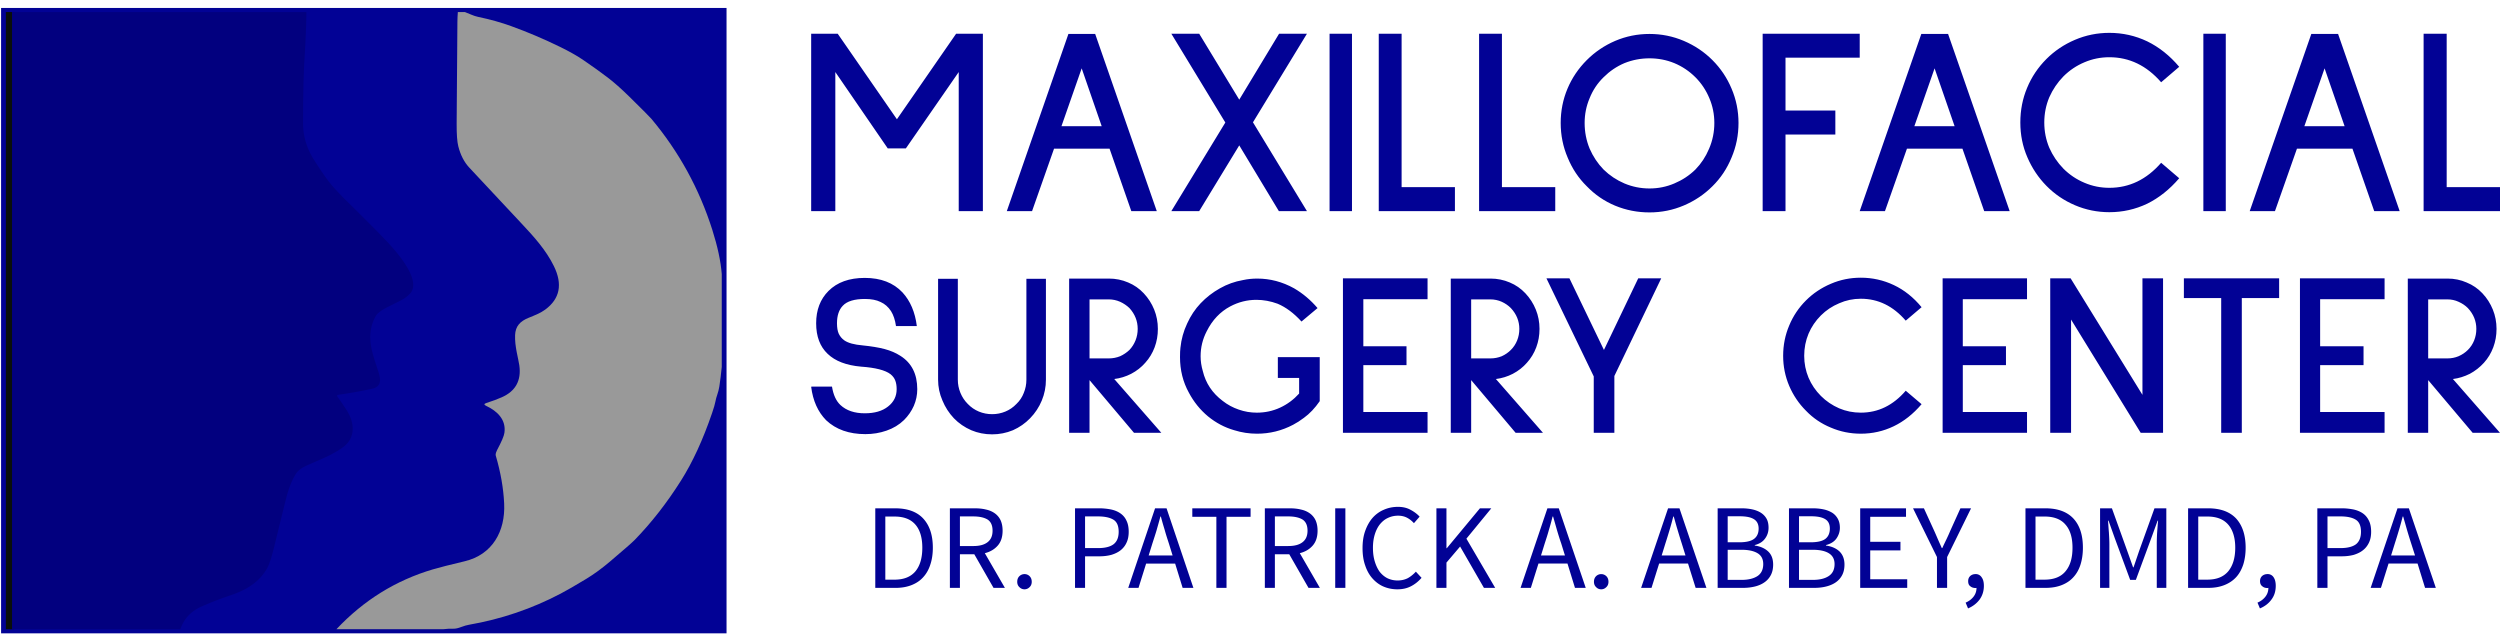 <?xml version="1.0" encoding="UTF-8"?>
<svg xmlns="http://www.w3.org/2000/svg" version="1.0" color-interpolation-filters="sRGB" style="margin:auto" viewBox="66.57 98.48 206.77 53.04">
  <rect width="100%" height="100%" fill="none" class="background"></rect>
  <g fill="#020295" class="icon-text-wrapper icon-svg-group iconsvg">
    <g transform="translate(66.66 99.138)" class="iconsvg-imagesvg">
      <path class="image-rect" d="M0 0h60v51.724H0z"></path>
      <svg filter="url(#a)" width="60" height="51.724" class="image-svg-svg primary" style="overflow:visible">
        <svg xmlns="http://www.w3.org/2000/svg" viewBox="-2 -2 352 304">
          <path stroke="#060845" stroke-width="2" fill="none" d="m3 0 .01 300"></path>
          <path fill="#0a0f0b" d="m3 0 .01 300H0V0h3Z"></path>
          <path fill="#02007f" d="M146.08 0q-.01 7.99-.96 23.69-.62 10.47-.64 30.32-.01 9.34 5.16 17.58 4.55 7.23 7.62 11.16 2.82 3.59 9.17 9.84 11.18 11 17.46 17.52c4.68 4.84 18.73 19.92 12.64 26.67q-1.86 2.06-4.71 3.48-6.87 3.43-8 4.08-3.19 1.84-4.14 3.63c-4.95 9.27-1.7 17.26 1.37 26.75 1.22 3.77 1.75 7.36-3.17 8.42q-8.19 1.77-16.43 2.92a.5.5 0 0 0-.33.79q3.01 4.21 4.91 7.31c3.51 5.74 3.92 12.79-1.94 17.2-5.42 4.08-11.89 6.34-18.03 9.16q-3.75 1.73-5.2 4.11-2.8 4.62-4.55 11.49-1.99 7.86-5.79 23.46-1.93 7.93-3.51 10.76c-3.88 6.96-10.45 10.7-17.76 13.15q-7.55 2.54-14.24 5.53-7.59 3.39-10.2 10.98H3.01L3 0h143.08Z"></path>
          <path fill="#999" d="M223.16 0c2.19.79 4.07 1.85 6.32 2.32q8.88 1.86 16.24 4.54 12.01 4.36 23.67 10.06 6.79 3.31 11.53 6.55 6.01 4.1 11.57 8.3 4.65 3.52 10.76 9.53 9.45 9.29 10.55 10.6 20.07 23.95 29.6 53.93 3.89 12.24 4.6 21.56v45.09q-.46 4.84-1.19 9.63c-.44 2.88-1.5 4.79-1.93 7.37q-.27 1.59-1.58 5.43-6.63 19.41-15.1 32.82-10.29 16.29-22.57 28.91-1.77 1.82-11.96 10.46-5.95 5.05-11.55 8.43-7.86 4.76-12.42 7.16-21.02 11.05-44.64 15.15-1.6.28-3.6 1.04-2.37.9-3.7.86-2.65-.06-5.24.26h-51.83q19.82-21.09 46.93-29.11 4.55-1.35 15.38-3.92c13.57-3.23 19.84-14.63 19.23-28q-.5-11.2-4.11-23.45-.13-.44.15-1.39.16-.56.53-1.25 3.22-6.02 3.55-8.34c.94-6.51-3.64-10.67-8.84-13.1q-1.77-.83.09-1.42 4.34-1.39 7.48-2.78 10.05-4.45 8.52-15.49c-.45-3.27-2.29-9.23-2.06-14.73.18-4.36 2.46-6.73 6.51-8.38 3.2-1.3 5.93-2.37 8.19-4.05q10.61-7.88 4.19-21.04c-3.85-7.9-9.85-14.48-15.66-20.67q-16.74-17.8-25.56-27.34-3.68-3.98-5.29-10.34-.82-3.25-.79-10.93.01-4.44.37-49.52.02-2.39.21-4.75h3.45Z"></path>
        </svg>
      </svg>
      <defs>
        <filter id="a">
          <feColorMatrix values="0 0 0 0 0.996 0 0 0 0 0.996 0 0 0 0 0.996 0 0 0 1 0" class="icon-fecolormatrix"></feColorMatrix>
        </filter>
      </defs>
    </g>
    <g>
      <g data-gra="path-name" class="tp-name iconsvg-namesvg">
        <path d="M147.862 115.94h-1.998v-11.502l-4.374 6.318h-1.494l-4.338-6.318v11.502h-1.998v-14.67h2.196l4.896 7.074 4.896-7.074h2.214v14.67Zm14.382 0h-2.106l-1.8-5.166h-4.59l-1.818 5.166h-2.088l5.094-14.652h2.214l5.094 14.652Zm-4.554-7.02-1.656-4.788-1.674 4.788h3.33Zm16.974 7.02h-2.322l-3.276-5.436-3.312 5.436h-2.304l4.464-7.326-4.464-7.344h2.304l3.312 5.454 3.294-5.454h2.304l-4.464 7.326 4.464 7.344Zm3.726 0h-1.854v-14.67h1.854v14.67Zm8.514 0h-6.3v-14.67h1.89v12.69h4.41v1.98Zm8.298 0h-6.3v-14.67h1.89v12.69h4.41v1.98Zm7.794.108q-1.494 0-2.844-.558-1.332-.558-2.34-1.602-1.026-1.008-1.584-2.376-.576-1.35-.576-2.862 0-1.494.558-2.826t1.602-2.376q1.008-1.008 2.34-1.584 1.35-.576 2.844-.576 1.494 0 2.844.576 1.35.576 2.358 1.584 1.026 1.026 1.584 2.358.576 1.35.576 2.844 0 1.512-.576 2.862-.558 1.368-1.584 2.376-1.008 1.008-2.358 1.584-1.35.576-2.844.576Zm0-12.744q-1.08 0-2.07.396-.972.414-1.728 1.17-.756.738-1.152 1.728-.414.972-.414 2.052 0 1.116.414 2.124.432.99 1.152 1.728.756.738 1.728 1.152.99.414 2.07.414 1.08 0 2.052-.414.99-.414 1.746-1.152.72-.738 1.134-1.728.432-1.008.432-2.124 0-1.08-.414-2.052-.414-.99-1.152-1.728-.756-.756-1.746-1.17-.972-.396-2.052-.396Zm17.388-.054h-6.138v4.374h4.122v1.98h-4.122v6.336h-1.89v-14.67h8.028v1.98Zm12.402 12.69h-2.106l-1.8-5.166h-4.59l-1.818 5.166h-2.088l5.094-14.652h2.214l5.094 14.652Zm-4.554-7.02-1.656-4.788-1.674 4.788h3.33Zm12.798 7.11q-1.494 0-2.844-.576-1.35-.576-2.358-1.602-1.008-1.026-1.584-2.376-.576-1.332-.576-2.862t.558-2.862q.558-1.35 1.602-2.394 1.008-1.008 2.358-1.584 1.35-.576 2.844-.576 1.656 0 3.132.702 1.476.72 2.646 2.106l-1.494 1.278q-1.8-2.07-4.284-2.07-1.08 0-2.052.414-.99.414-1.746 1.17-.738.756-1.17 1.728-.414.99-.414 2.088t.414 2.088q.432.972 1.17 1.728.756.756 1.746 1.17.972.414 2.052.414 2.484 0 4.284-2.07l1.494 1.278q-1.188 1.386-2.646 2.106-1.476.702-3.132.702Zm9.63-.09h-1.854v-14.67h1.854v14.67Zm14.382 0h-2.106l-1.8-5.166h-4.59l-1.818 5.166h-2.088l5.094-14.652h2.214l5.094 14.652Zm-4.554-7.02-1.656-4.788-1.674 4.788h3.33Zm12.852 7.02h-6.318v-14.67h1.908v12.69h4.41v1.98Z"></path>
        <path d="M140.676 125.45q-.108-.754-.413-1.239-.34-.52-.861-.753-.502-.251-1.292-.251-1.31 0-1.83.556-.485.502-.485 1.453 0 .539.144.862.161.34.466.556.467.323 1.508.413 1.076.107 1.83.305.736.197 1.292.556 1.4.88 1.4 2.764 0 .717-.287 1.381-.288.646-.808 1.167-.61.592-1.453.879-.826.287-1.741.287-2.028 0-3.248-1.148-1.023-1.041-1.238-2.764l.036-.018h1.686q.162 1.023.7 1.525.736.682 2.01.682 1.22 0 1.92-.556.718-.556.718-1.435 0-.413-.108-.7-.107-.305-.395-.539-.646-.502-2.44-.628-1.83-.161-2.763-1.058-.952-.898-.952-2.53 0-1.652 1.023-2.674 1.077-1.077 2.997-1.077 1.992 0 3.122 1.202.97 1.059 1.185 2.782h-1.723Zm7.95 8.954q-.916 0-1.723-.341-.826-.359-1.436-.987-.61-.646-.95-1.471-.36-.826-.36-1.723v-8.344h1.633v8.344q0 .574.216 1.095.215.52.61.915.395.412.915.628.52.215 1.095.215.574 0 1.094-.215.52-.216.915-.628.413-.395.61-.915.216-.52.216-1.095v-8.344h1.615v8.344q0 .897-.341 1.723-.341.825-.97 1.471-.61.628-1.417.987-.825.341-1.722.341Zm10.102-4.576 3.894 4.45h-2.26l-3.68-4.36v4.36h-1.686V121.52h3.284q.843 0 1.597.323.736.305 1.292.897.556.592.861 1.346.305.754.305 1.597 0 .807-.269 1.525-.27.718-.772 1.274-.484.557-1.166.915-.664.341-1.4.431Zm-.448-6.586h-1.597v4.881h1.597q.484 0 .933-.18.43-.196.771-.52.323-.34.503-.789t.18-.951q0-.97-.683-1.723-.34-.323-.771-.52-.449-.198-.933-.198Zm16.132 9.798q-.449.341-.897.574-1.4.736-2.98.736-.968 0-1.883-.287-1.185-.34-2.172-1.148-.969-.808-1.579-1.956-.735-1.328-.735-2.943 0-.503.035-.772.108-1.059.557-2.01.43-.95 1.112-1.669.7-.735 1.597-1.238.88-.502 1.902-.682.575-.125 1.185-.125 1.597 0 3.05.807 1.077.628 1.938 1.633l-1.328 1.113q-.95-1.041-1.973-1.472-.88-.323-1.759-.323-1.13 0-2.153.539-1.256.664-1.956 2.063-.503.97-.503 2.064 0 .61.18 1.22.359 1.508 1.65 2.477.593.466 1.329.717.717.252 1.489.252 1.023 0 1.92-.413t1.58-1.167v-1.292h-1.76v-1.722h3.464v3.642q-.592.862-1.31 1.382Zm10.228 1.238h-6.998v-12.776h6.998v1.723h-5.311v3.893h3.57v1.562h-3.57v3.876h5.311v1.722Zm5.653-4.45 3.894 4.45h-2.261l-3.679-4.36v4.36h-1.687V121.52h3.284q.844 0 1.597.323.736.305 1.292.897.557.592.862 1.346.305.754.305 1.597 0 .807-.27 1.525-.269.718-.771 1.274-.485.557-1.167.915-.663.341-1.4.431Zm-.449-6.586h-1.597v4.881h1.597q.485 0 .933-.18.431-.196.754-.52.34-.34.52-.789t.18-.951q0-.97-.7-1.723-.323-.323-.754-.52-.448-.198-.933-.198Zm14.123-1.74-3.876 8.075v4.701h-1.705v-4.665l-3.912-8.111h1.902l2.853 5.922 2.835-5.922h1.903Zm16.509 12.848q-1.31 0-2.477-.502-1.184-.485-2.063-1.4-.88-.88-1.382-2.046-.503-1.184-.503-2.494 0-1.328.503-2.512.484-1.167 1.382-2.064.879-.88 2.063-1.382 1.167-.502 2.477-.502 1.435 0 2.727.61 1.292.61 2.297 1.83l-1.31 1.113q-1.561-1.812-3.714-1.812-.952 0-1.795.376-.861.36-1.507 1.005-.664.664-1.023 1.508-.359.861-.359 1.83 0 .951.359 1.812.359.844 1.023 1.508.646.646 1.507 1.023.843.359 1.795.359 2.153 0 3.714-1.813l1.31 1.113q-1.04 1.22-2.315 1.83-1.274.61-2.71.61Zm13.745-.072h-6.98v-12.776h6.98v1.723h-5.312v3.893h3.571v1.562h-3.57v3.876h5.311v1.722Zm11.251 0h-1.848l-5.76-9.367v9.367h-1.723v-12.776h1.687l5.94 9.636v-9.636h1.704v12.776Zm9.6-11.143h-3.086v11.143h-1.705v-11.143h-3.086v-1.633h7.878v1.633Zm8.722 11.143h-6.999v-12.776h6.999v1.723h-5.33v3.893h3.59v1.562h-3.59v3.876h5.33v1.722Zm5.652-4.45 3.894 4.45h-2.26l-3.68-4.36v4.36h-1.686V121.52h3.284q.843 0 1.579.323.753.305 1.31.897.556.592.861 1.346.305.754.305 1.597 0 .807-.27 1.525-.268.718-.77 1.274-.503.557-1.167.915-.682.341-1.4.431Zm-.448-6.586H267.4v4.881h1.597q.484 0 .915-.18.448-.196.771-.52.341-.34.52-.789.18-.449.18-.951 0-.97-.7-1.723-.323-.323-.771-.52-.43-.198-.915-.198Z" data-gra="path-name-1"></path>
      </g>
      <path d="M138.963 140.522v6.58h1.69c.49 0 .93-.08 1.31-.23.38-.15.7-.36.96-.65.26-.28.46-.63.59-1.04.14-.41.21-.88.21-1.4 0-1.05-.27-1.85-.8-2.42-.52-.56-1.3-.84-2.31-.84Zm1.59 5.9h-.76v-5.22h.76c.77 0 1.34.22 1.73.67.38.44.57 1.08.57 1.91 0 .84-.19 1.49-.57 1.95-.39.46-.96.69-1.73.69Zm5.41-2.78v-2.45h1.1c.52 0 .91.09 1.19.26.27.18.41.48.41.92 0 .43-.14.74-.41.95-.28.22-.67.32-1.19.32Zm2.78 3.46h.94l-1.66-2.87c.44-.11.8-.32 1.07-.63s.4-.72.4-1.23c0-.34-.06-.63-.17-.87a1.47 1.47 0 0 0-.48-.57c-.2-.14-.44-.25-.73-.31-.28-.07-.59-.1-.93-.1h-2.05v6.58h.83v-2.78h1.19Zm1.96-.5c0 .18.06.33.18.44a.582.582 0 0 0 .84 0c.12-.11.18-.26.18-.44 0-.2-.06-.35-.18-.47a.583.583 0 0 0-.41-.17c-.17 0-.31.06-.43.17-.12.12-.18.27-.18.47Zm4.78-6.08v6.58h.83v-2.61h1.18c.36 0 .69-.04.99-.12.3-.09.55-.21.77-.38.21-.17.38-.38.49-.63.12-.25.18-.55.18-.9 0-.36-.06-.67-.18-.91-.11-.25-.28-.45-.49-.6-.21-.15-.46-.26-.77-.33-.3-.06-.63-.1-.99-.1Zm1.91 3.29h-1.08v-2.62h1.08c.57 0 .99.1 1.28.28.28.18.42.51.42.99 0 .47-.14.81-.42 1.03-.28.21-.7.32-1.28.32Zm6.16.61h-1.98l.31-1c.12-.37.24-.73.35-1.1.1-.36.21-.73.31-1.12h.04c.1.39.21.76.32 1.12.1.37.22.73.34 1.1Zm.21.67.62 2.01h.89l-2.22-6.58h-.95l-2.22 6.58h.85l.63-2.01Zm3.41-3.87v5.88h.84v-5.88h1.99v-.7h-4.82v.7Zm4.84 2.42v-2.45h1.1c.52 0 .91.09 1.19.26.27.18.41.48.41.92 0 .43-.14.74-.41.95-.28.22-.67.32-1.19.32Zm2.78 3.46h.94l-1.66-2.87c.44-.11.8-.32 1.07-.63s.4-.72.4-1.23c0-.34-.06-.63-.17-.87a1.47 1.47 0 0 0-.48-.57c-.2-.14-.44-.25-.73-.31-.28-.07-.59-.1-.93-.1h-2.05v6.58h.83v-2.78h1.19Zm2.21-6.58v6.58h.84v-6.58Zm2.26 3.29c0 .54.07 1.02.22 1.44.14.42.34.78.6 1.07.26.29.56.52.91.67.35.15.73.23 1.15.23.42 0 .79-.08 1.12-.25.33-.17.62-.4.88-.7l-.47-.51c-.21.23-.44.41-.67.54-.24.12-.52.19-.84.19-.32 0-.6-.07-.85-.19-.25-.13-.46-.31-.64-.54-.17-.24-.3-.52-.4-.85-.1-.33-.15-.7-.15-1.12 0-.41.05-.77.15-1.1.1-.33.24-.61.42-.84.19-.23.4-.41.66-.53.25-.12.53-.19.85-.19.28 0 .53.06.74.17.21.11.4.26.57.45l.47-.54c-.19-.21-.44-.4-.74-.56-.3-.17-.65-.25-1.05-.25-.42 0-.81.08-1.17.24-.36.15-.67.38-.93.67-.26.3-.46.66-.61 1.08-.15.42-.22.89-.22 1.42Zm6.11-3.29v6.58h.83v-2.09l1.13-1.33 1.97 3.42h.93l-2.38-4.07 2.06-2.51h-.94l-2.74 3.3h-.03v-3.3Zm10.63 3.9h-1.98l.31-1c.12-.37.24-.73.34-1.1.11-.36.21-.73.31-1.12h.04c.11.39.22.76.32 1.12.11.37.22.73.35 1.1Zm.21.67.62 2.01h.89l-2.23-6.58h-.94l-2.22 6.58h.85l.63-2.01Zm2.19 1.51c0 .18.06.33.18.44.11.12.26.18.42.18.16 0 .3-.06.42-.18.12-.11.18-.26.18-.44 0-.2-.06-.35-.18-.47a.607.607 0 0 0-.84 0c-.12.12-.18.27-.18.47Zm7.57-2.18h-1.97l.31-1c.12-.37.23-.73.34-1.1.11-.36.21-.73.31-1.12h.04c.11.39.21.76.32 1.12.11.37.22.73.34 1.1Zm.21.67.63 2.01h.89l-2.23-6.58h-.94l-2.23 6.58h.86l.63-2.01Zm2.45-4.57v6.58h2.1c.36 0 .7-.04 1.01-.12.31-.08.57-.2.79-.36.22-.16.39-.36.51-.6s.18-.52.18-.85c0-.45-.13-.81-.4-1.07s-.64-.43-1.12-.5v-.04c.39-.1.67-.28.86-.55.19-.26.28-.56.28-.88 0-.29-.05-.54-.16-.74-.11-.2-.27-.37-.47-.5-.19-.12-.43-.22-.71-.28-.27-.06-.58-.09-.91-.09Zm1.8 2.81h-.97v-2.15h1.01c.52 0 .91.08 1.16.24.26.16.39.42.39.78 0 .36-.12.65-.37.84-.24.19-.65.29-1.22.29Zm.18 3.11h-1.15v-2.49h1.15c.58 0 1.02.1 1.33.29.31.19.46.49.46.89 0 .45-.16.78-.47.99-.32.21-.76.32-1.32.32Zm3.92-5.92v6.58h2.09c.37 0 .71-.04 1.01-.12.31-.08.58-.2.8-.36.22-.16.39-.36.51-.6s.18-.52.18-.85c0-.45-.14-.81-.4-1.07-.27-.26-.64-.43-1.13-.5v-.04c.39-.1.68-.28.87-.55.18-.26.28-.56.28-.88 0-.29-.06-.54-.17-.74-.11-.2-.26-.37-.46-.5-.2-.12-.43-.22-.71-.28-.28-.06-.58-.09-.92-.09Zm1.8 2.81h-.97v-2.15h1.01c.52 0 .9.08 1.16.24.26.16.38.42.38.78 0 .36-.12.65-.36.84-.24.19-.65.29-1.22.29Zm.17 3.11h-1.14v-2.49h1.14c.58 0 1.03.1 1.33.29.31.19.47.49.47.89 0 .45-.16.78-.48.99-.31.21-.75.32-1.32.32Zm3.92-5.92v6.58h3.89v-.71h-3.06v-2.39h2.5v-.71h-2.5v-2.07h2.96v-.7Zm6.35 4.03v2.55h.84v-2.55l1.98-4.03h-.88l-.84 1.86c-.1.24-.21.48-.32.71-.11.23-.23.47-.34.72h-.04c-.11-.25-.22-.49-.32-.72-.1-.23-.2-.47-.31-.71l-.85-1.86h-.9Zm2.37 3.77.2.48c.4-.17.72-.42.96-.74.23-.32.35-.7.35-1.13 0-.3-.06-.54-.19-.71a.564.564 0 0 0-.5-.26c-.17 0-.31.05-.43.15-.12.11-.18.25-.18.43 0 .19.05.33.17.42.12.1.26.15.42.15.04 0 .08 0 .1-.01 0 .27-.08.51-.24.72-.16.21-.38.38-.66.5Zm4.95-7.8v6.58h1.68c.5 0 .94-.08 1.32-.23.38-.15.7-.36.96-.65.26-.28.46-.63.59-1.04.13-.41.2-.88.2-1.4 0-1.05-.26-1.85-.79-2.42-.53-.56-1.3-.84-2.32-.84Zm1.58 5.9h-.75v-5.22h.75c.77 0 1.35.22 1.73.67.39.44.58 1.08.58 1.91 0 .84-.19 1.49-.58 1.95-.38.46-.96.69-1.73.69Zm4.59-5.9v6.58h.77v-3.62c0-.29-.02-.62-.04-.97-.03-.36-.05-.68-.07-.97h.04l.52 1.46 1.27 3.44h.47l1.27-3.44.53-1.46h.04c-.03.29-.05.61-.08.97-.02.35-.03.68-.03.97v3.62h.79v-6.58h-.98l-1.27 3.53-.46 1.35h-.04l-.48-1.35-1.27-3.53Zm7.28 0v6.58h1.69c.49 0 .93-.08 1.31-.23.38-.15.7-.36.97-.65.26-.28.45-.63.59-1.04.13-.41.2-.88.2-1.4 0-1.05-.27-1.85-.79-2.42-.53-.56-1.3-.84-2.32-.84Zm1.59 5.9h-.75v-5.22h.75c.77 0 1.34.22 1.73.67.38.44.58 1.08.58 1.91 0 .84-.2 1.49-.58 1.95-.39.46-.96.69-1.73.69Zm4.15 1.9.2.48c.41-.17.73-.42.96-.74.24-.32.35-.7.35-1.13 0-.3-.06-.54-.18-.71a.57.57 0 0 0-.51-.26c-.16 0-.31.05-.43.15-.12.11-.18.25-.18.43 0 .19.06.33.18.42.11.1.25.15.41.15.05 0 .08 0 .1-.01 0 .27-.08.51-.24.72-.16.21-.38.38-.66.5Zm4.95-7.8v6.58h.84v-2.61h1.18c.36 0 .69-.04.99-.12.29-.09.55-.21.76-.38.22-.17.38-.38.5-.63s.18-.55.18-.9c0-.36-.06-.67-.18-.91-.12-.25-.28-.45-.49-.6-.21-.15-.47-.26-.77-.33-.3-.06-.63-.1-.99-.1Zm1.92 3.29h-1.08v-2.62h1.08c.57 0 .99.1 1.27.28.28.18.42.51.42.99 0 .47-.14.81-.41 1.03-.28.21-.71.32-1.28.32Zm6.16.61h-1.98l.31-1c.12-.37.23-.73.34-1.1.11-.36.21-.73.31-1.12h.04c.11.39.22.76.32 1.12.11.37.22.73.34 1.1Zm.21.67.62 2.01h.89l-2.23-6.58h-.94l-2.22 6.58h.85l.63-2.01Z" data-gra="path-slogan" class="tp-slogan iconsvg-slogansvg"></path>
    </g>
  </g>
</svg>
